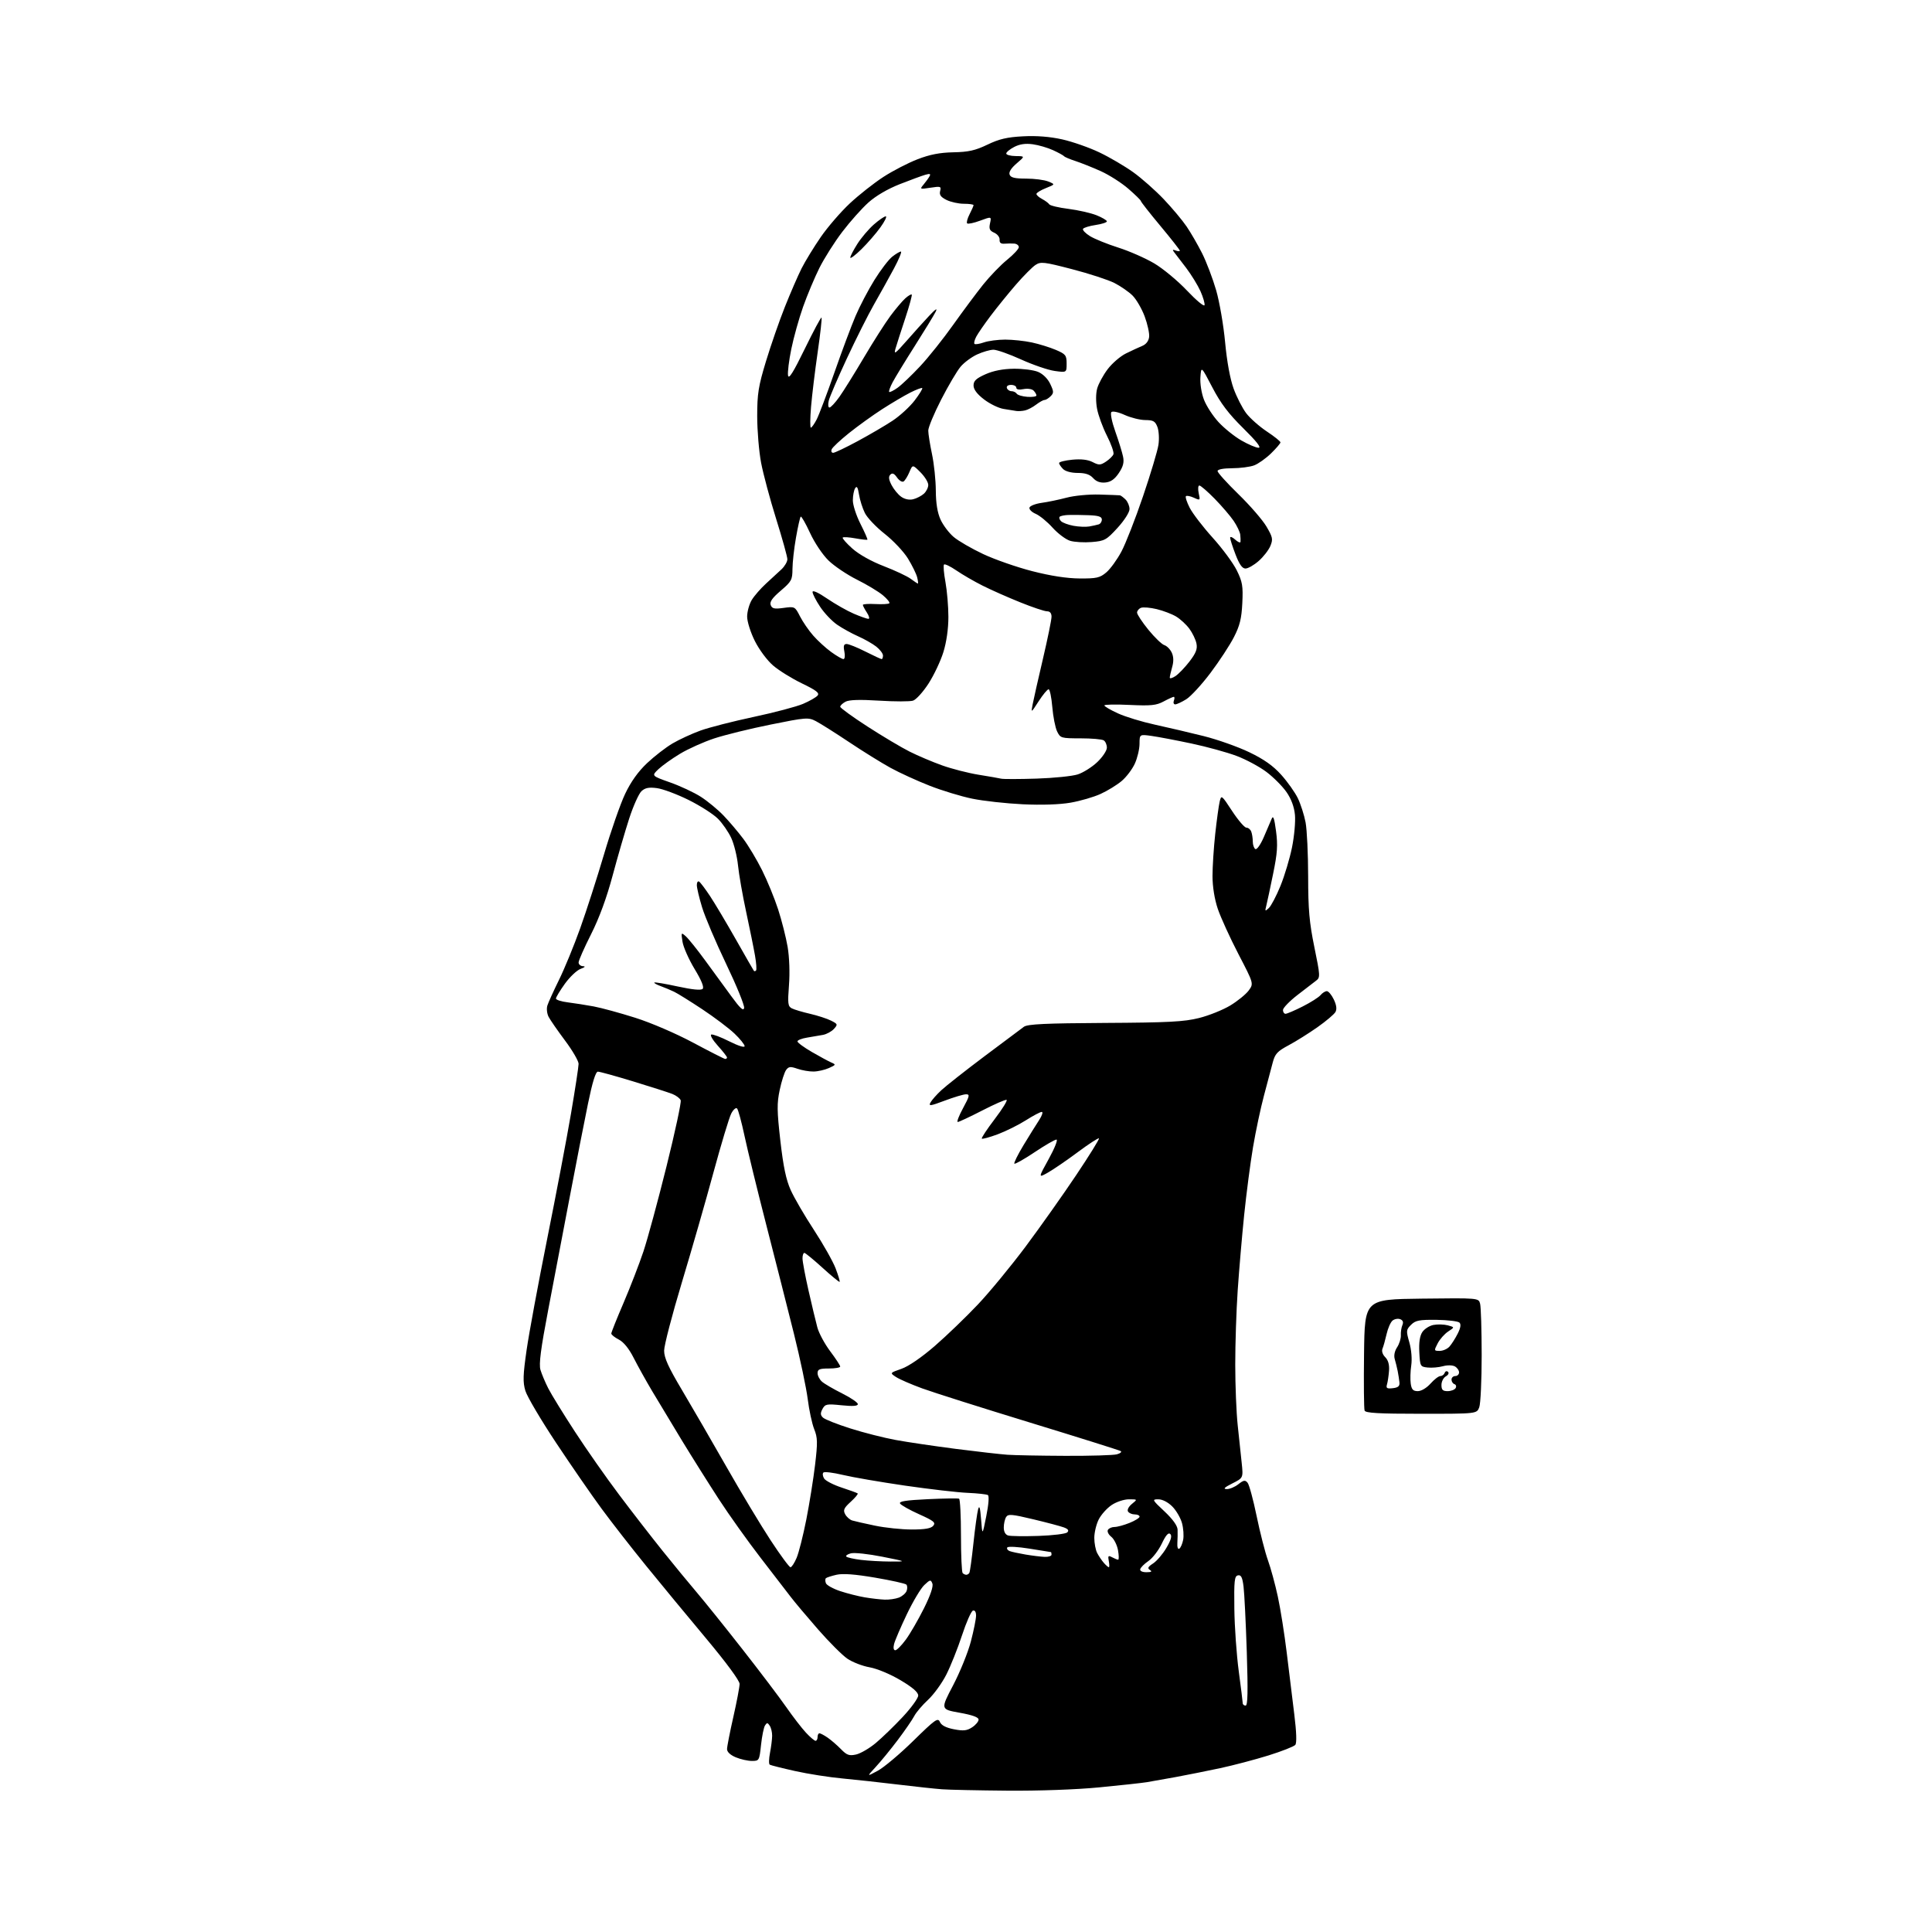 <?xml version="1.0" encoding="UTF-8" standalone="no"?>
<svg 
  version="1.1" 
  xmlns="http://www.w3.org/2000/svg" 
  xmlns:xlink="http://www.w3.org/1999/xlink" 
  xmlns:svg="http://www.w3.org/2000/svg"
  xmlns:rdf="http://www.w3.org/1999/02/22-rdf-syntax-ns#"
  xmlns:cc="http://creativecommons.org/ns#"
  xmlns:dc="http://purl.org/dc/elements/1.1/"
  viewBox="0 0 768 768"
  width="768"
  height="768"
>
<style>svg {background-color: white; }</style>"
<path stroke="none" fill="black" fill-rule="evenodd" d="M400.50,711.82C388.95,711.72 377.25,711.48 374.50,711.27C371.75,711.07 363.88,710.22 357.00,709.39C350.12,708.55 340.21,707.47 334.98,706.98C329.74,706.50 321.23,705.17 316.07,704.02C310.91,702.87 306.37,701.73 305.98,701.48C305.58,701.24 305.63,699.12 306.09,696.77C306.54,694.42 306.93,691.38 306.94,690.00C306.96,688.62 306.53,686.83 305.98,686.00C305.15,684.73 304.86,684.71 304.10,685.90C303.61,686.66 302.90,690.15 302.52,693.65C301.86,699.86 301.78,700.00 298.89,700.00C297.26,700.00 294.38,699.35 292.47,698.55C290.32,697.65 289.00,696.42 289.01,695.30C289.01,694.31 290.14,688.56 291.51,682.52C292.88,676.48 294.00,670.57 294.00,669.38C294.00,668.08 288.74,660.95 280.73,651.36C273.42,642.64 262.70,629.65 256.89,622.50C251.08,615.35 243.08,605.09 239.12,599.70C235.15,594.30 226.99,582.49 220.99,573.44C214.99,564.39 209.52,555.13 208.84,552.85C207.81,549.41 207.89,546.67 209.34,536.61C210.30,529.95 213.98,510.10 217.51,492.50C221.04,474.90 225.30,452.50 226.97,442.72C228.64,432.95 230.00,424.02 230.00,422.90C230.00,421.77 227.59,417.62 224.64,413.68C221.69,409.73 218.74,405.47 218.08,404.21C217.43,402.95 217.20,400.93 217.59,399.71C217.97,398.50 220.06,393.90 222.22,389.50C224.39,385.10 228.18,375.88 230.64,369.00C233.10,362.12 237.35,348.92 240.09,339.66C242.83,330.39 246.60,319.56 248.49,315.59C250.79,310.74 253.66,306.73 257.21,303.37C260.12,300.62 264.70,297.08 267.38,295.51C270.06,293.94 275.03,291.65 278.42,290.42C281.81,289.19 291.32,286.75 299.54,285.00C307.77,283.25 316.62,280.91 319.22,279.80C321.81,278.69 324.42,277.20 325.01,276.48C325.85,275.47 324.48,274.41 318.80,271.67C314.78,269.73 309.62,266.53 307.32,264.55C304.97,262.54 301.79,258.26 300.07,254.82C298.35,251.38 297.00,247.10 297.00,245.09C297.01,243.12 297.84,240.14 298.85,238.47C299.87,236.81 302.42,233.88 304.52,231.97C306.62,230.06 309.38,227.51 310.67,226.30C311.95,225.08 313.00,223.28 312.99,222.30C312.99,221.31 310.99,214.13 308.55,206.33C306.11,198.54 303.41,188.48 302.55,183.97C301.70,179.47 301.00,171.13 301.00,165.45C301.00,156.51 301.47,153.56 304.49,143.61C306.41,137.28 309.79,127.54 312.01,121.97C314.23,116.40 317.22,109.51 318.65,106.67C320.09,103.83 323.51,98.23 326.26,94.24C329.01,90.25 334.21,84.23 337.82,80.85C341.43,77.48 347.44,72.74 351.18,70.32C354.91,67.90 361.02,64.74 364.74,63.31C369.62,61.42 373.58,60.65 379.00,60.54C385.01,60.42 387.69,59.82 392.50,57.51C397.17,55.26 400.31,54.52 406.66,54.19C412.06,53.90 417.33,54.32 422.26,55.41C426.35,56.33 433.01,58.66 437.06,60.60C441.11,62.53 447.13,66.07 450.46,68.45C453.78,70.83 459.23,75.64 462.56,79.14C465.89,82.64 469.99,87.53 471.67,90.00C473.36,92.47 476.14,97.29 477.86,100.70C479.58,104.12 482.08,110.71 483.43,115.35C484.78,120.00 486.38,129.31 487.00,136.03C487.71,143.67 488.97,150.58 490.37,154.45C491.61,157.85 493.87,162.27 495.40,164.28C496.93,166.28 500.61,169.54 503.59,171.52C506.57,173.49 509.00,175.44 509.00,175.85C509.00,176.26 507.31,178.23 505.25,180.24C503.19,182.24 500.17,184.38 498.55,184.99C496.92,185.61 492.98,186.12 489.80,186.13C486.25,186.15 484.00,186.59 484.00,187.26C484.00,187.87 487.75,192.02 492.34,196.49C496.93,200.96 501.93,206.73 503.45,209.33C505.93,213.56 506.09,214.36 504.99,217.03C504.31,218.67 502.22,221.36 500.34,223.00C498.47,224.65 496.11,226.00 495.10,226.00C493.81,226.00 492.66,224.38 491.14,220.41C489.96,217.34 489.00,214.34 489.00,213.76C489.00,213.17 489.90,213.50 491.00,214.50C492.10,215.50 493.05,215.90 493.12,215.40C493.18,214.91 493.14,213.63 493.02,212.56C492.90,211.49 491.72,209.01 490.40,207.06C489.07,205.10 485.67,201.14 482.84,198.25C480.01,195.36 477.28,193.00 476.77,193.00C476.26,193.00 476.14,194.35 476.50,196.02C477.15,198.96 477.10,199.00 474.58,197.85C473.16,197.21 471.74,196.93 471.43,197.24C471.11,197.55 471.79,199.64 472.93,201.87C474.08,204.11 478.17,209.44 482.03,213.72C485.90,218.00 490.22,223.85 491.64,226.73C493.89,231.29 494.17,232.95 493.84,239.73C493.54,245.88 492.85,248.70 490.51,253.26C488.89,256.44 484.70,262.83 481.20,267.48C477.70,272.13 473.36,276.85 471.55,277.97C469.74,279.09 467.77,280.00 467.16,280.00C466.56,280.00 466.32,279.33 466.64,278.50C466.95,277.68 466.94,277.00 466.60,277.00C466.27,277.00 464.44,277.83 462.54,278.85C459.63,280.41 457.52,280.62 449.04,280.22C443.52,279.95 439.00,280.04 439.00,280.42C439.00,280.80 441.42,282.22 444.38,283.57C447.34,284.93 453.98,286.95 459.13,288.07C464.28,289.19 473.00,291.24 478.50,292.61C484.00,293.99 492.16,296.88 496.63,299.03C502.44,301.83 506.06,304.38 509.30,307.99C511.80,310.77 514.77,314.96 515.91,317.30C517.04,319.65 518.43,323.98 518.99,326.92C519.54,329.86 520.00,339.52 520.01,348.39C520.02,361.57 520.47,366.68 522.48,376.50C524.80,387.80 524.85,388.58 523.22,389.79C522.28,390.50 518.91,393.08 515.75,395.54C512.59,397.99 510.00,400.67 510.00,401.50C510.00,402.32 510.46,403.00 511.03,403.00C511.59,403.00 514.66,401.69 517.84,400.08C521.02,398.48 524.21,396.45 524.93,395.58C525.65,394.71 526.78,394.00 527.44,394.00C528.09,394.00 529.34,395.49 530.21,397.31C531.28,399.55 531.49,401.16 530.86,402.29C530.35,403.20 527.13,405.92 523.71,408.33C520.30,410.73 515.14,413.97 512.25,415.51C507.74,417.92 506.84,418.91 505.92,422.41C505.34,424.66 503.77,430.55 502.45,435.50C501.12,440.45 499.17,449.68 498.10,456.00C497.03,462.32 495.45,474.48 494.57,483.00C493.70,491.52 492.54,505.02 492.00,513.00C491.46,520.98 491.02,534.25 491.03,542.50C491.03,550.75 491.47,561.55 492.00,566.50C492.53,571.45 493.25,578.20 493.59,581.50C494.22,587.50 494.22,587.50 489.86,589.69C486.72,591.27 486.09,591.89 487.62,591.94C488.78,591.97 490.87,591.11 492.25,590.01C494.39,588.34 494.96,588.25 495.94,589.43C496.58,590.20 498.19,596.15 499.53,602.66C500.87,609.17 502.89,617.06 504.01,620.19C505.14,623.31 506.92,629.84 507.96,634.69C509.01,639.53 510.60,649.58 511.50,657.00C512.39,664.42 513.74,675.44 514.50,681.48C515.38,688.58 515.52,692.87 514.90,693.62C514.37,694.26 509.56,696.15 504.22,697.82C498.87,699.48 490.23,701.76 485.00,702.88C479.77,703.99 471.90,705.57 467.50,706.38C463.10,707.19 457.89,708.12 455.92,708.44C453.95,708.76 445.40,709.70 436.92,710.51C427.81,711.39 412.91,711.92 400.50,711.82zM348.94,703.89C351.37,702.58 357.73,697.23 363.06,692.00C371.77,683.46 372.84,682.70 373.62,684.50C374.22,685.85 376.02,686.79 379.19,687.41C382.98,688.14 384.37,687.99 386.44,686.63C387.85,685.71 389.00,684.33 389.00,683.57C389.00,682.63 386.56,681.75 381.43,680.83C373.87,679.48 373.87,679.48 378.86,669.96C381.61,664.72 384.79,656.88 385.93,652.53C387.07,648.18 388.00,643.55 388.00,642.23C388.00,640.76 387.52,639.99 386.75,640.25C386.06,640.47 384.11,644.90 382.41,650.08C380.71,655.26 377.90,662.29 376.17,665.70C374.44,669.11 371.17,673.61 368.91,675.70C366.65,677.79 364.18,680.70 363.42,682.17C362.65,683.64 359.71,687.91 356.88,691.67C354.04,695.43 350.10,700.25 348.11,702.39C344.50,706.29 344.50,706.29 348.94,703.89zM340.28,697.45C342.05,697.06 345.58,695.01 348.12,692.89C350.67,690.76 355.50,686.08 358.87,682.48C362.24,678.87 365.00,675.06 365.00,674.01C365.00,672.69 362.78,670.77 357.95,667.90C353.89,665.49 348.68,663.32 345.70,662.78C342.84,662.28 338.85,660.73 336.83,659.35C334.81,657.97 329.56,652.71 325.15,647.67C320.75,642.63 315.87,636.83 314.32,634.79C312.77,632.74 307.38,625.74 302.33,619.22C297.29,612.69 289.82,602.22 285.73,595.93C281.65,589.64 275.02,579.10 271.00,572.50C266.99,565.90 261.70,557.12 259.25,553.00C256.80,548.88 253.49,542.92 251.89,539.77C250.04,536.11 247.92,533.49 246.00,532.50C244.35,531.65 243.00,530.57 243.00,530.10C243.00,529.63 245.20,524.13 247.89,517.87C250.57,511.60 254.12,502.43 255.77,497.49C257.42,492.55 261.55,477.32 264.95,463.65C268.35,449.98 270.89,438.16 270.59,437.38C270.29,436.61 268.80,435.48 267.28,434.87C265.75,434.27 258.76,432.03 251.75,429.89C244.73,427.75 238.40,426.00 237.67,426.00C236.78,426.00 235.49,430.17 233.73,438.75C232.28,445.76 229.05,462.30 226.54,475.50C224.03,488.70 220.17,508.95 217.96,520.50C214.96,536.20 214.17,542.26 214.84,544.53C215.33,546.19 216.74,549.53 217.97,551.95C219.21,554.37 223.97,562.10 228.56,569.14C233.14,576.18 241.05,587.47 246.14,594.22C251.22,600.98 258.99,611.00 263.40,616.50C267.81,622.00 273.92,629.42 276.97,633.00C280.02,636.58 288.16,646.70 295.05,655.50C301.95,664.30 309.79,674.65 312.47,678.50C315.15,682.35 318.70,686.96 320.37,688.75C322.03,690.54 323.75,692.00 324.20,692.00C324.64,692.00 325.00,691.33 325.00,690.50C325.00,689.67 325.34,689.00 325.75,689.01C326.16,689.01 327.64,689.80 329.03,690.76C330.41,691.72 332.79,693.77 334.30,695.32C336.63,697.71 337.56,698.04 340.28,697.45zM495.15,678.00C496.00,678.00 496.12,672.50 495.62,656.75C495.24,645.06 494.66,633.34 494.33,630.70C493.87,627.00 493.36,625.98 492.11,626.23C490.72,626.51 490.52,628.30 490.67,639.53C490.76,646.66 491.55,657.81 492.42,664.30C493.29,670.79 494.00,676.53 494.00,677.05C494.00,677.57 494.52,678.00 495.15,678.00zM355.89,656.00C356.49,656.00 358.39,654.09 360.10,651.75C361.81,649.41 365.03,643.85 367.26,639.38C369.86,634.18 371.07,630.62 370.63,629.48C370.00,627.84 369.74,627.89 367.42,630.08C366.03,631.38 362.90,636.63 360.46,641.74C358.02,646.86 355.75,652.15 355.41,653.52C355.03,655.04 355.21,656.00 355.89,656.00zM351.68,635.88C353.44,635.95 355.96,635.58 357.30,635.08C358.63,634.57 360.03,633.37 360.40,632.41C360.76,631.45 360.71,630.32 360.28,629.89C359.85,629.47 354.27,628.23 347.87,627.14C339.86,625.78 335.09,625.42 332.54,625.99C330.51,626.45 328.60,627.07 328.30,627.37C328.00,627.67 328.00,628.56 328.31,629.35C328.61,630.14 331.15,631.55 333.94,632.48C336.74,633.41 341.16,634.53 343.76,634.97C346.37,635.41 349.93,635.82 351.68,635.88zM384.11,626.00C384.53,626.00 385.09,625.66 385.33,625.25C385.58,624.84 386.31,619.55 386.95,613.50C387.59,607.45 388.43,601.38 388.81,600.00C389.31,598.17 389.63,599.24 390.00,604.00C390.50,610.50 390.50,610.50 392.06,602.69C393.00,598.03 393.25,594.66 392.70,594.31C392.19,594.00 388.56,593.60 384.63,593.43C380.71,593.27 369.52,591.97 359.77,590.56C350.02,589.14 338.89,587.23 335.04,586.30C331.19,585.38 327.71,584.95 327.31,585.36C326.90,585.76 327.04,586.84 327.61,587.74C328.18,588.64 331.31,590.26 334.57,591.33C337.83,592.40 340.70,593.45 340.94,593.66C341.19,593.88 339.93,595.38 338.15,597.01C335.46,599.46 335.09,600.30 335.96,601.92C336.53,602.99 337.79,604.11 338.75,604.41C339.71,604.70 343.79,605.64 347.82,606.47C351.84,607.31 358.42,608.00 362.44,608.00C367.70,608.00 370.10,607.58 370.99,606.51C372.04,605.24 371.20,604.56 365.39,601.95C361.62,600.26 358.21,598.34 357.80,597.69C357.25,596.81 360.08,596.36 368.78,595.95C375.23,595.64 380.84,595.56 381.25,595.76C381.66,595.96 382.00,602.54 382.00,610.39C382.00,618.24 382.30,624.97 382.67,625.33C383.03,625.70 383.68,626.00 384.11,626.00zM455.75,624.98C457.71,624.97 458.10,624.72 457.12,624.09C456.03,623.41 456.31,622.84 458.41,621.47C459.88,620.50 462.25,617.73 463.67,615.29C465.50,612.18 465.95,610.55 465.21,609.81C464.47,609.07 463.46,610.20 461.83,613.62C460.55,616.30 458.15,619.41 456.50,620.54C454.85,621.67 453.39,623.14 453.25,623.80C453.10,624.51 454.13,624.99 455.75,624.98zM314.23,623.00C314.71,623.00 315.81,621.31 316.68,619.25C317.55,617.19 319.28,610.33 320.53,604.00C321.77,597.67 323.34,587.89 324.01,582.26C325.06,573.36 325.02,571.50 323.65,568.09C322.79,565.93 321.63,560.55 321.08,556.14C320.52,551.72 318.07,540.09 315.63,530.30C313.18,520.51 308.24,501.02 304.63,487.00C301.02,472.98 297.12,457.00 295.95,451.50C294.78,446.00 293.45,441.11 293.00,440.64C292.54,440.16 291.50,441.07 290.68,442.65C289.86,444.23 286.69,454.75 283.63,466.01C280.58,477.28 274.91,497.00 271.04,509.83C267.17,522.66 264.00,534.84 264.00,536.90C264.00,539.76 265.69,543.49 271.10,552.57C275.00,559.13 282.93,572.83 288.73,583.00C294.52,593.17 302.43,606.34 306.31,612.25C310.18,618.16 313.75,623.00 314.23,623.00zM440.77,623.00C441.03,623.00 441.02,621.89 440.76,620.54C440.36,618.44 440.55,618.22 442.08,619.04C443.06,619.57 444.14,620.00 444.48,620.00C444.82,620.00 444.79,618.31 444.43,616.25C444.06,614.19 442.85,611.77 441.74,610.89C440.62,610.00 440.03,608.76 440.42,608.14C440.80,607.51 441.98,607.00 443.04,607.00C444.10,607.00 446.77,606.28 448.98,605.39C451.19,604.51 453.00,603.38 453.00,602.89C453.00,602.40 452.13,602.00 451.06,602.00C449.99,602.00 448.79,601.48 448.40,600.84C447.99,600.18 448.67,598.88 449.95,597.84C452.22,596.00 452.22,596.00 448.76,596.00C446.82,596.00 443.80,597.00 441.90,598.27C440.03,599.52 437.71,602.11 436.75,604.02C435.79,605.93 435.00,609.22 435.00,611.32C435.00,613.41 435.51,616.11 436.13,617.32C436.75,618.52 437.94,620.29 438.78,621.25C439.62,622.21 440.52,623.00 440.77,623.00zM354.00,620.74C360.50,620.76 360.50,620.76 350.64,618.80C345.21,617.72 339.64,617.12 338.27,617.47C336.89,617.81 336.07,618.40 336.44,618.78C336.82,619.15 339.46,619.74 342.31,620.09C345.17,620.43 350.43,620.73 354.00,620.74zM415.25,618.88C416.76,618.95 418.00,618.55 418.00,618.00C418.00,617.45 417.89,616.99 417.75,616.98C417.61,616.97 413.78,616.35 409.23,615.61C404.64,614.87 400.71,614.66 400.41,615.14C400.12,615.62 400.53,616.27 401.34,616.58C402.14,616.88 404.98,617.50 407.65,617.95C410.32,618.40 413.74,618.82 415.25,618.88zM468.78,615.63C469.31,615.31 470.00,613.73 470.32,612.14C470.64,610.54 470.43,607.53 469.86,605.45C469.28,603.36 467.54,600.38 465.98,598.83C464.28,597.13 462.08,596.00 460.46,596.00C457.88,596.00 457.97,596.19 462.89,600.80C466.17,603.88 468.04,606.48 468.11,608.05C468.16,609.40 468.12,611.79 468.02,613.36C467.91,614.98 468.24,615.97 468.78,615.63zM412.85,610.55C418.54,610.36 423.67,609.73 424.26,609.14C425.01,608.39 424.62,607.81 422.91,607.17C421.59,606.68 416.09,605.22 410.69,603.93C402.21,601.90 400.75,601.78 399.95,603.04C399.45,603.84 399.02,605.70 399.02,607.18C399.01,608.87 399.64,610.05 400.75,610.38C401.71,610.67 407.16,610.74 412.85,610.55zM423.50,578.72C433.40,578.76 442.62,578.49 443.99,578.11C445.36,577.73 446.03,577.15 445.49,576.82C444.95,576.49 428.75,571.40 409.50,565.51C390.25,559.62 370.94,553.50 366.59,551.91C362.25,550.32 357.56,548.29 356.19,547.39C353.69,545.75 353.69,545.75 358.34,544.13C361.19,543.13 366.32,539.61 371.59,535.05C376.32,530.95 384.03,523.52 388.73,518.55C393.43,513.57 401.97,503.20 407.72,495.50C413.46,487.80 422.47,475.08 427.73,467.23C432.99,459.38 437.10,452.76 436.85,452.52C436.60,452.27 432.82,454.73 428.45,457.98C424.08,461.24 418.74,464.89 416.60,466.10C412.69,468.30 412.69,468.30 416.92,460.65C419.24,456.44 420.61,453.00 419.96,453.00C419.31,453.00 415.40,455.26 411.26,458.03C407.12,460.80 403.51,462.84 403.23,462.57C402.96,462.29 404.58,459.01 406.83,455.28C409.09,451.55 411.89,447.04 413.07,445.25C414.24,443.46 414.71,442.00 414.12,442.00C413.52,442.00 410.67,443.51 407.77,445.35C404.87,447.19 399.85,449.68 396.62,450.89C393.38,452.09 390.53,452.87 390.29,452.62C390.04,452.37 392.35,448.87 395.42,444.84C398.49,440.80 400.61,437.37 400.13,437.21C399.64,437.05 395.27,438.96 390.42,441.46C385.56,443.96 381.20,446.00 380.72,446.00C380.24,446.00 381.19,443.52 382.83,440.50C385.45,435.67 385.59,435.00 384.02,435.00C383.04,435.00 379.24,436.13 375.58,437.51C369.79,439.69 369.05,439.78 369.88,438.26C370.41,437.29 372.34,435.10 374.17,433.40C376.00,431.69 383.72,425.61 391.32,419.90C398.92,414.18 405.99,408.89 407.03,408.15C408.51,407.10 415.63,406.76 439.21,406.63C464.54,406.49 470.67,406.17 476.63,404.68C480.56,403.70 486.15,401.45 489.05,399.70C491.96,397.94 495.25,395.26 496.37,393.75C498.40,390.99 498.40,390.99 492.29,379.25C488.94,372.79 485.25,364.70 484.09,361.28C482.79,357.42 482.00,352.50 481.99,348.28C481.99,344.55 482.47,337.00 483.07,331.50C483.67,326.00 484.47,320.23 484.83,318.68C485.49,315.91 485.58,315.98 489.81,322.43C492.18,326.04 494.72,329.00 495.45,329.00C496.19,329.00 497.06,329.71 497.39,330.58C497.73,331.45 498.00,333.23 498.00,334.52C498.00,335.82 498.46,337.17 499.02,337.51C499.59,337.87 501.07,335.80 502.36,332.82C503.63,329.90 505.05,326.60 505.50,325.50C506.12,324.00 506.56,325.23 507.24,330.38C507.99,336.00 507.78,339.10 506.08,347.38C504.94,352.94 503.73,358.62 503.38,360.00C502.79,362.30 502.87,362.38 504.41,360.93C505.32,360.06 507.40,356.10 509.02,352.12C510.64,348.14 512.70,341.26 513.60,336.82C514.50,332.38 515.02,326.57 514.76,323.90C514.46,320.74 513.29,317.58 511.41,314.87C509.82,312.58 506.25,308.99 503.46,306.88C500.68,304.78 495.31,301.90 491.54,300.48C487.76,299.06 479.69,296.84 473.59,295.55C467.49,294.26 460.36,292.90 457.75,292.54C453.00,291.88 453.00,291.88 452.98,295.69C452.97,297.78 452.13,301.32 451.12,303.54C450.11,305.76 447.76,308.87 445.89,310.45C444.03,312.03 440.25,314.35 437.50,315.60C434.75,316.86 429.36,318.42 425.53,319.08C421.18,319.83 414.03,320.07 406.53,319.71C399.91,319.39 390.90,318.40 386.50,317.49C382.10,316.59 374.45,314.27 369.50,312.32C364.55,310.38 357.57,307.19 354.00,305.23C350.43,303.27 343.00,298.66 337.50,294.98C332.00,291.31 326.07,287.57 324.33,286.67C321.32,285.11 320.43,285.18 306.33,288.03C298.17,289.67 288.07,292.16 283.87,293.55C279.68,294.94 273.60,297.67 270.37,299.61C267.14,301.55 263.26,304.32 261.73,305.77C258.97,308.40 258.97,308.40 266.34,311.01C270.40,312.44 275.92,315.02 278.61,316.75C281.30,318.48 285.36,321.83 287.63,324.20C289.90,326.56 293.43,330.72 295.46,333.43C297.50,336.14 300.86,341.77 302.94,345.93C305.02,350.09 307.89,357.10 309.32,361.50C310.75,365.90 312.45,372.62 313.10,376.43C313.79,380.52 314.01,386.75 313.63,391.64C313.07,398.92 313.21,400.04 314.75,400.83C315.71,401.33 318.98,402.31 322.00,403.00C325.02,403.70 328.78,404.92 330.34,405.71C333.04,407.07 333.09,407.24 331.49,409.02C330.55,410.04 328.60,411.11 327.15,411.38C325.69,411.65 322.81,412.14 320.75,412.48C318.69,412.81 317.00,413.49 317.00,413.97C317.00,414.46 319.58,416.35 322.73,418.18C325.88,420.00 329.36,421.89 330.48,422.37C332.37,423.18 332.30,423.32 329.50,424.57C327.85,425.31 325.10,425.93 323.40,425.95C321.69,425.98 318.81,425.48 317.00,424.85C314.20,423.88 313.51,423.95 312.48,425.35C311.82,426.27 310.67,429.82 309.95,433.26C308.81,438.59 308.85,441.55 310.21,453.50C311.38,463.74 312.48,469.00 314.32,473.08C315.70,476.16 319.85,483.28 323.54,488.91C327.23,494.55 331.11,501.43 332.17,504.20C333.22,506.98 333.95,509.39 333.77,509.56C333.60,509.73 330.54,507.22 326.98,503.98C323.42,500.74 320.16,498.07 319.75,498.04C319.34,498.02 319.00,499.01 319.01,500.25C319.01,501.49 320.09,507.23 321.40,513.00C322.71,518.77 324.29,525.38 324.91,527.67C325.53,529.97 327.83,534.23 330.02,537.15C332.21,540.06 334.00,542.80 334.00,543.22C334.00,543.65 331.98,544.00 329.50,544.00C325.79,544.00 325.00,544.32 325.00,545.85C325.00,546.86 325.79,548.38 326.75,549.23C327.71,550.08 331.31,552.18 334.75,553.90C338.19,555.62 341.00,557.53 341.00,558.15C341.00,558.94 339.05,559.08 334.55,558.62C328.63,558.01 328.00,558.13 326.95,560.09C326.06,561.76 326.10,562.52 327.15,563.52C327.89,564.23 332.79,566.17 338.04,567.83C343.28,569.50 351.38,571.56 356.04,572.41C360.69,573.27 371.48,574.86 380.00,575.96C388.52,577.05 397.75,578.10 400.50,578.29C403.25,578.48 413.60,578.68 423.50,578.72zM564.99,562.00C548.04,562.00 542.82,561.70 542.45,560.73C542.18,560.02 542.08,549.79 542.23,537.98C542.50,516.50 542.50,516.50 565.13,516.23C587.76,515.96 587.76,515.96 588.36,518.23C588.70,519.48 588.98,528.68 588.99,538.68C588.99,548.69 588.56,558.02 588.02,559.43C587.05,562.00 587.05,562.00 564.99,562.00zM563.61,553.00C564.99,553.00 567.10,551.74 568.66,550.00C570.13,548.35 571.89,547.00 572.58,547.00C573.27,547.00 574.03,546.44 574.28,545.75C574.53,545.06 575.12,544.87 575.60,545.33C576.10,545.79 575.72,546.58 574.74,547.12C573.78,547.66 573.00,549.20 573.00,550.55C573.00,552.48 573.52,553.00 575.44,553.00C576.78,553.00 578.21,552.46 578.62,551.81C579.02,551.15 578.82,550.44 578.18,550.23C577.53,550.01 577.00,549.20 577.00,548.42C577.00,547.64 577.67,547.00 578.50,547.00C579.33,547.00 580.00,546.35 580.00,545.55C580.00,544.75 579.26,543.68 578.34,543.17C577.39,542.64 575.38,542.60 573.59,543.09C571.89,543.56 569.15,543.79 567.50,543.61C564.59,543.30 564.49,543.10 564.20,537.55C563.99,533.71 564.39,531.06 565.38,529.54C566.20,528.30 568.19,527.01 569.80,526.69C571.42,526.37 573.98,526.44 575.51,526.84C578.28,527.59 578.28,527.59 575.66,529.30C574.22,530.25 572.35,532.36 571.50,534.01C569.99,536.92 570.01,537.00 572.32,537.00C573.62,537.00 575.38,536.21 576.22,535.25C577.07,534.29 578.53,531.99 579.46,530.14C580.61,527.88 580.84,526.44 580.16,525.76C579.61,525.21 575.52,524.72 571.07,524.66C564.15,524.58 562.69,524.87 560.91,526.64C558.96,528.60 558.92,529.00 560.23,533.61C561.06,536.54 561.36,540.22 560.99,542.78C560.64,545.14 560.55,548.40 560.79,550.03C561.13,552.37 561.73,553.00 563.61,553.00zM553.66,551.83C555.81,551.58 556.45,551.02 556.30,549.50C556.18,548.40 555.87,546.38 555.60,545.00C555.32,543.62 554.80,541.49 554.43,540.25C554.02,538.86 554.38,537.06 555.38,535.55C556.26,534.20 556.93,532.06 556.86,530.80C556.79,529.53 557.06,527.72 557.47,526.76C557.97,525.59 557.68,524.81 556.59,524.40C555.70,524.06 554.34,524.31 553.55,524.96C552.77,525.60 551.71,528.02 551.19,530.32C550.67,532.62 549.94,535.23 549.56,536.12C549.16,537.09 549.59,538.45 550.66,539.51C551.83,540.69 552.34,542.49 552.16,544.89C552.01,546.88 551.65,549.32 551.35,550.33C550.91,551.83 551.31,552.09 553.66,551.83zM288.25,420.94C288.66,420.97 289.00,420.72 289.00,420.37C289.00,420.03 287.35,417.91 285.33,415.68C283.31,413.44 282.15,411.45 282.75,411.25C283.35,411.05 286.57,412.27 289.92,413.96C293.48,415.75 296.00,416.54 296.00,415.86C296.00,415.22 294.18,412.96 291.95,410.84C289.72,408.72 283.98,404.39 279.20,401.22C274.41,398.05 269.38,394.91 268.00,394.25C266.62,393.58 264.20,392.57 262.61,391.99C261.02,391.42 259.90,390.78 260.11,390.57C260.33,390.37 264.51,391.07 269.41,392.14C275.27,393.41 278.66,393.74 279.31,393.09C279.96,392.44 278.86,389.73 276.10,385.17C273.80,381.36 271.64,376.49 271.31,374.37C270.72,370.62 270.76,370.55 272.62,372.20C273.67,373.13 277.11,377.40 280.25,381.70C283.39,385.99 288.09,392.43 290.70,396.00C294.21,400.83 295.52,402.03 295.80,400.68C296.01,399.68 292.79,391.80 288.66,383.18C284.53,374.56 280.22,364.42 279.08,360.64C277.93,356.87 277.00,352.91 277.00,351.84C277.00,350.76 277.41,350.13 277.90,350.44C278.40,350.75 280.37,353.36 282.28,356.25C284.19,359.14 288.81,366.90 292.55,373.50C296.29,380.10 299.50,385.69 299.68,385.92C299.85,386.15 300.24,386.09 300.53,385.80C300.83,385.50 300.65,382.84 300.13,379.88C299.62,376.92 298.03,369.10 296.61,362.50C295.18,355.90 293.73,347.57 293.37,344.00C293.01,340.43 291.80,335.52 290.68,333.11C289.56,330.69 287.16,327.23 285.35,325.42C283.54,323.61 278.31,320.27 273.72,317.99C269.13,315.72 263.48,313.61 261.17,313.30C257.98,312.87 256.48,313.16 255.02,314.48C253.96,315.44 251.75,320.34 250.12,325.37C248.49,330.39 245.53,340.57 243.54,348.00C241.17,356.87 238.23,364.88 234.97,371.35C232.23,376.77 230.00,381.83 230.00,382.60C230.00,383.37 230.79,384.04 231.75,384.08C232.87,384.13 232.53,384.51 230.79,385.15C229.31,385.69 226.49,388.36 224.54,391.07C222.60,393.78 221.00,396.43 221.00,396.94C221.00,397.46 223.14,398.14 225.75,398.46C228.36,398.79 232.97,399.51 236.00,400.07C239.03,400.63 246.45,402.66 252.50,404.57C258.79,406.56 268.63,410.79 275.50,414.46C282.10,417.99 287.84,420.91 288.25,420.94zM412.00,309.51C418.88,309.29 426.28,308.54 428.45,307.83C430.62,307.12 434.11,304.92 436.20,302.93C438.29,300.94 440.00,298.37 440.00,297.21C440.00,296.06 439.44,294.75 438.75,294.31C438.06,293.86 433.91,293.50 429.52,293.50C421.80,293.50 421.50,293.41 420.21,290.74C419.48,289.22 418.62,284.84 418.30,280.99C417.97,277.15 417.32,274.00 416.83,274.00C416.35,274.00 414.57,276.14 412.89,278.75C409.82,283.50 409.82,283.50 410.49,280.00C410.85,278.07 412.70,269.93 414.58,261.91C416.46,253.89 418.00,246.35 418.00,245.16C418.00,243.74 417.38,243.00 416.19,243.00C415.20,243.00 410.39,241.39 405.50,239.41C400.60,237.44 393.88,234.46 390.55,232.78C387.22,231.11 382.56,228.40 380.18,226.77C377.80,225.14 375.59,224.08 375.26,224.41C374.93,224.74 375.18,227.87 375.83,231.37C376.47,234.87 377.00,241.12 377.00,245.26C377.00,249.95 376.25,255.22 375.01,259.22C373.92,262.75 371.26,268.38 369.10,271.73C366.93,275.08 364.17,278.13 362.94,278.52C361.72,278.91 355.66,278.91 349.47,278.52C341.76,278.04 337.55,278.17 336.11,278.94C334.95,279.56 334.00,280.46 334.00,280.94C334.00,281.41 338.87,284.95 344.83,288.80C350.79,292.65 358.32,297.14 361.58,298.77C364.84,300.41 370.65,302.88 374.50,304.25C378.35,305.63 384.88,307.30 389.00,307.97C393.12,308.63 397.18,309.34 398.00,309.54C398.82,309.74 405.12,309.73 412.00,309.51zM467.25,268.77C468.49,267.96 471.00,265.34 472.84,262.96C475.42,259.60 476.05,257.98 475.61,255.80C475.30,254.25 474.03,251.61 472.79,249.93C471.55,248.25 469.17,246.06 467.51,245.07C465.86,244.08 462.39,242.76 459.82,242.14C457.25,241.52 454.44,241.28 453.57,241.61C452.71,241.94 452.00,242.80 452.00,243.52C452.00,244.23 454.03,247.30 456.50,250.34C458.98,253.38 461.83,256.13 462.85,256.45C463.86,256.77 465.19,258.13 465.80,259.45C466.54,261.08 466.59,262.95 465.95,265.18C465.43,267.00 465.00,268.88 465.00,269.37C465.00,269.85 466.01,269.58 467.25,268.77zM335.28,262.00C335.82,262.00 335.99,260.69 335.65,259.00C335.20,256.73 335.42,256.00 336.55,256.00C337.38,256.00 340.73,257.35 344.00,259.00C347.27,260.65 350.18,262.00 350.47,262.00C350.76,262.00 351.00,261.36 351.00,260.57C351.00,259.79 349.80,258.20 348.33,257.04C346.86,255.89 343.60,254.03 341.08,252.92C338.56,251.81 334.82,249.74 332.76,248.32C330.70,246.90 327.66,243.70 326.01,241.20C324.35,238.70 323.00,236.06 323.00,235.32C323.00,234.51 325.27,235.53 328.79,237.94C331.98,240.11 336.74,242.82 339.38,243.95C342.01,245.08 344.63,246.00 345.20,246.00C345.77,246.00 345.50,244.89 344.62,243.54C343.73,242.18 343.00,240.80 343.00,240.46C343.00,240.13 345.24,239.97 347.98,240.12C350.71,240.26 353.21,240.13 353.52,239.81C353.83,239.50 352.68,238.07 350.97,236.63C349.26,235.19 344.63,232.40 340.68,230.43C336.73,228.46 331.63,225.03 329.35,222.81C327.00,220.53 323.80,215.75 321.99,211.82C320.23,208.00 318.56,205.10 318.29,205.38C318.02,205.65 317.17,209.39 316.42,213.69C315.66,217.98 315.03,223.60 315.02,226.17C315.00,230.49 314.64,231.15 310.35,234.82C306.95,237.72 305.88,239.26 306.37,240.53C306.92,241.96 307.83,242.16 311.51,241.65C315.92,241.05 316.01,241.09 318.00,244.99C319.11,247.17 321.47,250.61 323.26,252.64C325.04,254.68 328.26,257.62 330.40,259.17C332.55,260.73 334.74,262.00 335.28,262.00zM364.86,231.97C365.06,231.99 364.93,230.86 364.58,229.47C364.23,228.08 362.58,224.73 360.92,222.02C359.25,219.31 355.10,214.90 351.69,212.22C348.29,209.55 344.73,205.81 343.80,203.93C342.86,202.04 341.81,198.73 341.47,196.57C341.01,193.70 340.60,193.02 339.94,194.07C339.44,194.86 339.02,197.02 339.02,198.88C339.01,200.73 340.37,204.95 342.05,208.25C343.72,211.54 344.96,214.37 344.80,214.53C344.63,214.69 342.48,214.45 340.00,214.00C337.52,213.55 335.27,213.40 335.00,213.69C334.73,213.97 336.45,215.94 338.83,218.06C341.46,220.40 346.38,223.16 351.33,225.06C355.82,226.79 360.62,229.05 362.00,230.07C363.38,231.10 364.66,231.95 364.86,231.97zM429.17,229.95C435.89,229.99 437.21,229.70 439.76,227.55C441.36,226.20 444.07,222.47 445.78,219.26C447.49,216.05 451.36,206.16 454.37,197.28C457.39,188.40 460.15,179.19 460.50,176.82C460.86,174.44 460.67,171.26 460.10,169.75C459.21,167.43 458.46,167.00 455.27,166.98C453.20,166.97 449.51,166.05 447.08,164.95C444.59,163.82 442.28,163.32 441.79,163.81C441.30,164.30 441.99,167.70 443.37,171.59C444.72,175.39 446.10,179.87 446.44,181.55C446.91,183.81 446.47,185.49 444.75,188.05C443.11,190.50 441.56,191.59 439.42,191.80C437.37,192.00 435.80,191.44 434.54,190.05C433.23,188.59 431.45,188.00 428.42,188.00C425.86,188.00 423.51,187.37 422.57,186.43C421.71,185.56 421.00,184.50 421.00,184.06C421.00,183.62 423.36,183.02 426.25,182.74C429.77,182.40 432.43,182.71 434.33,183.68C436.83,184.97 437.43,184.95 439.63,183.51C440.99,182.61 442.33,181.30 442.61,180.58C442.88,179.86 441.73,176.56 440.04,173.24C438.36,169.93 436.58,165.09 436.10,162.50C435.57,159.69 435.60,156.43 436.15,154.42C436.66,152.57 438.53,149.13 440.30,146.78C442.08,144.42 445.35,141.60 447.59,140.50C449.82,139.40 452.74,138.05 454.07,137.50C455.60,136.87 456.61,135.54 456.80,133.92C456.96,132.50 456.16,128.84 455.02,125.77C453.87,122.71 451.71,118.99 450.22,117.50C448.73,116.01 445.48,113.76 442.99,112.49C440.50,111.23 432.94,108.76 426.19,107.01C414.96,104.09 413.73,103.95 411.61,105.33C410.34,106.17 406.84,109.69 403.83,113.17C400.82,116.65 396.32,122.20 393.83,125.50C391.34,128.80 388.75,132.55 388.07,133.84C387.39,135.12 387.08,136.41 387.37,136.70C387.66,136.99 389.34,136.73 391.10,136.12C392.86,135.50 396.68,135.00 399.60,135.00C402.52,135.00 407.27,135.51 410.17,136.13C413.07,136.75 417.37,138.09 419.72,139.09C423.63,140.77 424.00,141.24 424.00,144.53C424.00,148.12 424.00,148.12 419.25,147.46C416.64,147.10 410.63,145.04 405.91,142.90C401.18,140.75 396.23,139.01 394.91,139.02C393.58,139.03 390.68,139.87 388.46,140.88C386.24,141.89 383.26,144.09 381.85,145.77C380.43,147.45 376.96,153.33 374.14,158.83C371.31,164.33 369.00,169.88 369.00,171.16C369.00,172.45 369.67,176.65 370.48,180.50C371.30,184.35 371.98,190.88 372.00,195.00C372.03,200.07 372.64,203.81 373.88,206.54C374.89,208.76 377.24,211.88 379.11,213.46C380.97,215.04 386.26,218.10 390.85,220.26C395.45,222.42 404.22,225.48 410.35,227.05C417.68,228.93 424.13,229.92 429.17,229.95zM434.00,215.47C430.98,215.72 427.09,215.50 425.37,214.97C423.65,214.44 420.52,212.09 418.41,209.75C416.31,207.41 413.29,204.94 411.71,204.26C410.12,203.58 409.01,202.46 409.24,201.76C409.47,201.07 411.65,200.23 414.08,199.89C416.51,199.56 420.98,198.63 424.00,197.83C427.04,197.02 432.85,196.47 437.00,196.59C441.12,196.71 444.81,196.85 445.18,196.90C445.55,196.96 446.56,197.71 447.43,198.57C448.29,199.44 449.00,201.15 449.00,202.38C449.00,203.65 446.95,206.86 444.25,209.82C439.82,214.66 439.13,215.05 434.00,215.47zM433.00,209.28C434.38,209.03 436.06,208.66 436.75,208.45C437.44,208.24 438.00,207.37 438.00,206.53C438.00,205.38 436.71,204.95 432.75,204.80C429.86,204.69 426.23,204.65 424.68,204.71C423.13,204.76 421.58,205.09 421.24,205.42C420.91,205.76 421.14,206.54 421.77,207.17C422.39,207.79 424.61,208.62 426.70,209.01C428.79,209.40 431.62,209.52 433.00,209.28zM363.00,198.46C364.38,198.12 366.29,197.13 367.25,196.27C368.21,195.40 369.00,193.83 369.00,192.77C369.00,191.71 367.60,189.45 365.89,187.73C362.78,184.62 362.78,184.62 361.49,187.69C360.78,189.38 359.73,191.05 359.17,191.40C358.60,191.75 357.44,191.03 356.58,189.81C355.45,188.20 354.72,187.88 353.92,188.68C353.13,189.47 353.27,190.61 354.41,192.82C355.28,194.50 357.00,196.60 358.24,197.47C359.64,198.46 361.45,198.84 363.00,198.46zM331.20,180.00C331.82,180.00 336.20,177.92 340.92,175.37C345.64,172.83 351.89,169.17 354.81,167.24C357.73,165.31 361.67,161.69 363.57,159.21C365.47,156.72 366.83,154.50 366.61,154.27C366.38,154.05 364.24,154.85 361.85,156.06C359.46,157.27 354.44,160.24 350.69,162.65C346.95,165.06 341.01,169.34 337.50,172.15C333.98,174.97 330.87,177.88 330.59,178.64C330.30,179.39 330.57,180.00 331.20,180.00zM500.30,177.99C501.50,178.00 499.49,175.43 494.23,170.25C488.35,164.45 485.25,160.36 481.93,154.00C477.50,145.50 477.50,145.50 477.18,149.93C477.00,152.47 477.60,156.29 478.59,158.87C479.54,161.35 482.14,165.37 484.39,167.80C486.63,170.23 490.72,173.52 493.48,175.10C496.24,176.69 499.31,177.99 500.30,177.99zM322.33,170.00C322.67,170.00 323.70,168.54 324.63,166.76C325.55,164.97 328.71,156.63 331.65,148.21C334.59,139.79 338.37,129.66 340.06,125.70C341.74,121.74 345.14,115.25 347.61,111.28C350.08,107.31 353.26,103.15 354.69,102.03C356.11,100.91 357.65,100.00 358.12,100.00C358.59,100.00 357.34,103.04 355.35,106.75C353.35,110.46 349.80,116.88 347.44,121.00C345.09,125.12 340.22,134.80 336.64,142.50C333.05,150.20 329.82,157.74 329.45,159.25C329.08,160.77 329.20,162.00 329.72,162.00C330.24,162.00 332.02,160.09 333.68,157.75C335.34,155.41 339.73,148.36 343.44,142.08C347.15,135.80 351.88,128.38 353.96,125.58C356.03,122.79 358.70,119.64 359.87,118.59C361.05,117.54 362.20,116.86 362.43,117.09C362.65,117.32 361.50,121.55 359.86,126.50C358.22,131.45 356.48,136.85 356.00,138.50C355.23,141.10 355.80,140.71 360.31,135.58C363.16,132.32 367.22,127.82 369.32,125.58C371.93,122.80 372.76,122.27 371.94,123.93C371.28,125.26 367.57,131.34 363.70,137.43C359.83,143.52 355.85,150.04 354.85,151.93C353.85,153.82 353.22,155.56 353.46,155.79C353.69,156.03 355.19,155.29 356.79,154.15C358.39,153.01 362.43,149.16 365.77,145.59C369.11,142.02 375.02,134.61 378.90,129.13C382.79,123.66 388.17,116.43 390.86,113.07C393.56,109.72 397.84,105.29 400.38,103.24C402.92,101.18 404.99,98.94 405.00,98.25C405.00,97.56 404.21,96.93 403.25,96.84C402.29,96.76 400.54,96.77 399.36,96.87C397.87,96.99 397.26,96.51 397.36,95.28C397.44,94.31 396.48,93.07 395.22,92.51C393.40,91.70 393.07,90.97 393.55,88.77C394.15,86.04 394.15,86.04 389.61,87.72C387.11,88.65 384.80,89.13 384.46,88.80C384.13,88.46 384.56,86.82 385.43,85.14C386.29,83.47 387.00,81.85 387.00,81.55C387.00,81.25 385.27,81.00 383.15,81.00C381.04,81.00 377.93,80.31 376.25,79.48C373.96,78.33 373.33,77.45 373.72,75.94C374.21,74.09 373.92,73.99 369.87,74.62C365.66,75.27 365.56,75.23 367.10,73.40C367.98,72.35 369.05,70.89 369.47,70.14C370.07,69.10 369.70,68.94 367.88,69.46C366.57,69.83 362.00,71.51 357.72,73.19C352.85,75.11 348.16,77.85 345.19,80.52C342.57,82.87 337.91,88.10 334.83,92.15C331.75,96.19 327.66,102.65 325.73,106.50C323.81,110.35 320.88,117.33 319.23,122.00C317.58,126.67 315.48,134.22 314.55,138.76C313.62,143.30 313.04,148.03 313.26,149.26C313.55,150.90 315.34,148.05 319.91,138.67C323.36,131.61 326.35,126.02 326.57,126.24C326.79,126.46 326.10,132.68 325.03,140.07C323.96,147.46 322.78,157.21 322.40,161.75C322.02,166.29 321.99,170.00 322.33,170.00zM407.50,163.14C406.40,163.40 404.82,163.50 404.00,163.37C403.18,163.24 400.89,162.87 398.91,162.55C396.94,162.23 393.45,160.53 391.16,158.77C388.37,156.63 387.00,154.80 387.00,153.23C387.00,151.40 388.04,150.43 391.75,148.77C394.90,147.37 398.70,146.63 403.00,146.58C406.57,146.54 410.93,147.10 412.68,147.84C414.59,148.65 416.51,150.55 417.48,152.61C418.92,155.64 418.94,156.21 417.63,157.52C416.81,158.33 415.72,159.00 415.21,159.00C414.69,159.00 413.20,159.83 411.88,160.84C410.57,161.85 408.60,162.89 407.50,163.14zM408.41,157.75C410.39,157.89 412.00,157.64 412.00,157.20C412.00,156.76 411.48,155.88 410.85,155.25C410.22,154.62 408.44,154.36 406.85,154.68C405.07,155.04 404.00,154.83 404.00,154.12C404.00,153.51 403.06,153.00 401.92,153.00C400.69,153.00 400.01,153.52 400.25,154.25C400.48,154.94 401.30,155.50 402.08,155.50C402.86,155.50 403.80,155.95 404.16,156.50C404.53,157.05 406.44,157.61 408.41,157.75zM478.82,121.31C478.99,120.64 478.27,118.15 477.22,115.79C476.16,113.43 473.60,109.25 471.52,106.50C469.43,103.75 467.28,100.93 466.72,100.23C465.97,99.28 466.13,99.11 467.36,99.58C468.26,99.93 469.00,99.96 469.00,99.64C469.00,99.33 465.52,94.90 461.26,89.79C457.00,84.68 453.51,80.24 453.51,79.91C453.50,79.59 451.26,77.39 448.52,75.02C445.79,72.65 440.84,69.50 437.52,68.01C434.21,66.53 429.70,64.73 427.50,64.01C425.30,63.30 423.27,62.44 423.00,62.11C422.73,61.77 420.77,60.70 418.65,59.72C416.53,58.74 412.89,57.67 410.56,57.35C407.65,56.95 405.36,57.28 403.17,58.41C401.43,59.31 400.00,60.49 400.00,61.03C400.00,61.56 401.69,62.02 403.75,62.04C407.50,62.08 407.50,62.08 404.12,64.97C401.93,66.85 400.95,68.42 401.34,69.43C401.79,70.61 403.41,71.00 407.90,71.00C411.18,71.00 415.14,71.51 416.68,72.14C419.50,73.28 419.50,73.28 415.75,74.78C413.69,75.60 412.00,76.64 412.00,77.10C412.00,77.56 413.01,78.46 414.25,79.11C415.49,79.77 416.77,80.72 417.11,81.23C417.44,81.73 420.87,82.55 424.73,83.03C428.58,83.52 433.60,84.66 435.87,85.56C438.14,86.47 440.00,87.57 440.00,88.00C440.00,88.42 437.99,89.08 435.52,89.44C433.06,89.81 430.81,90.50 430.52,90.97C430.23,91.44 431.47,92.74 433.28,93.86C435.09,94.98 440.15,97.03 444.53,98.42C448.92,99.81 455.36,102.65 458.86,104.72C462.36,106.80 468.21,111.66 471.86,115.52C475.51,119.38 478.64,121.99 478.82,121.31zM342.43,99.07C339.99,101.46 338.00,102.96 338.00,102.40C338.00,101.85 339.27,99.39 340.82,96.95C342.38,94.50 345.32,91.04 347.36,89.25C349.40,87.46 351.53,86.00 352.10,86.00C352.66,86.00 351.72,87.96 349.99,90.36C348.27,92.76 344.87,96.67 342.43,99.07z" />

</svg>